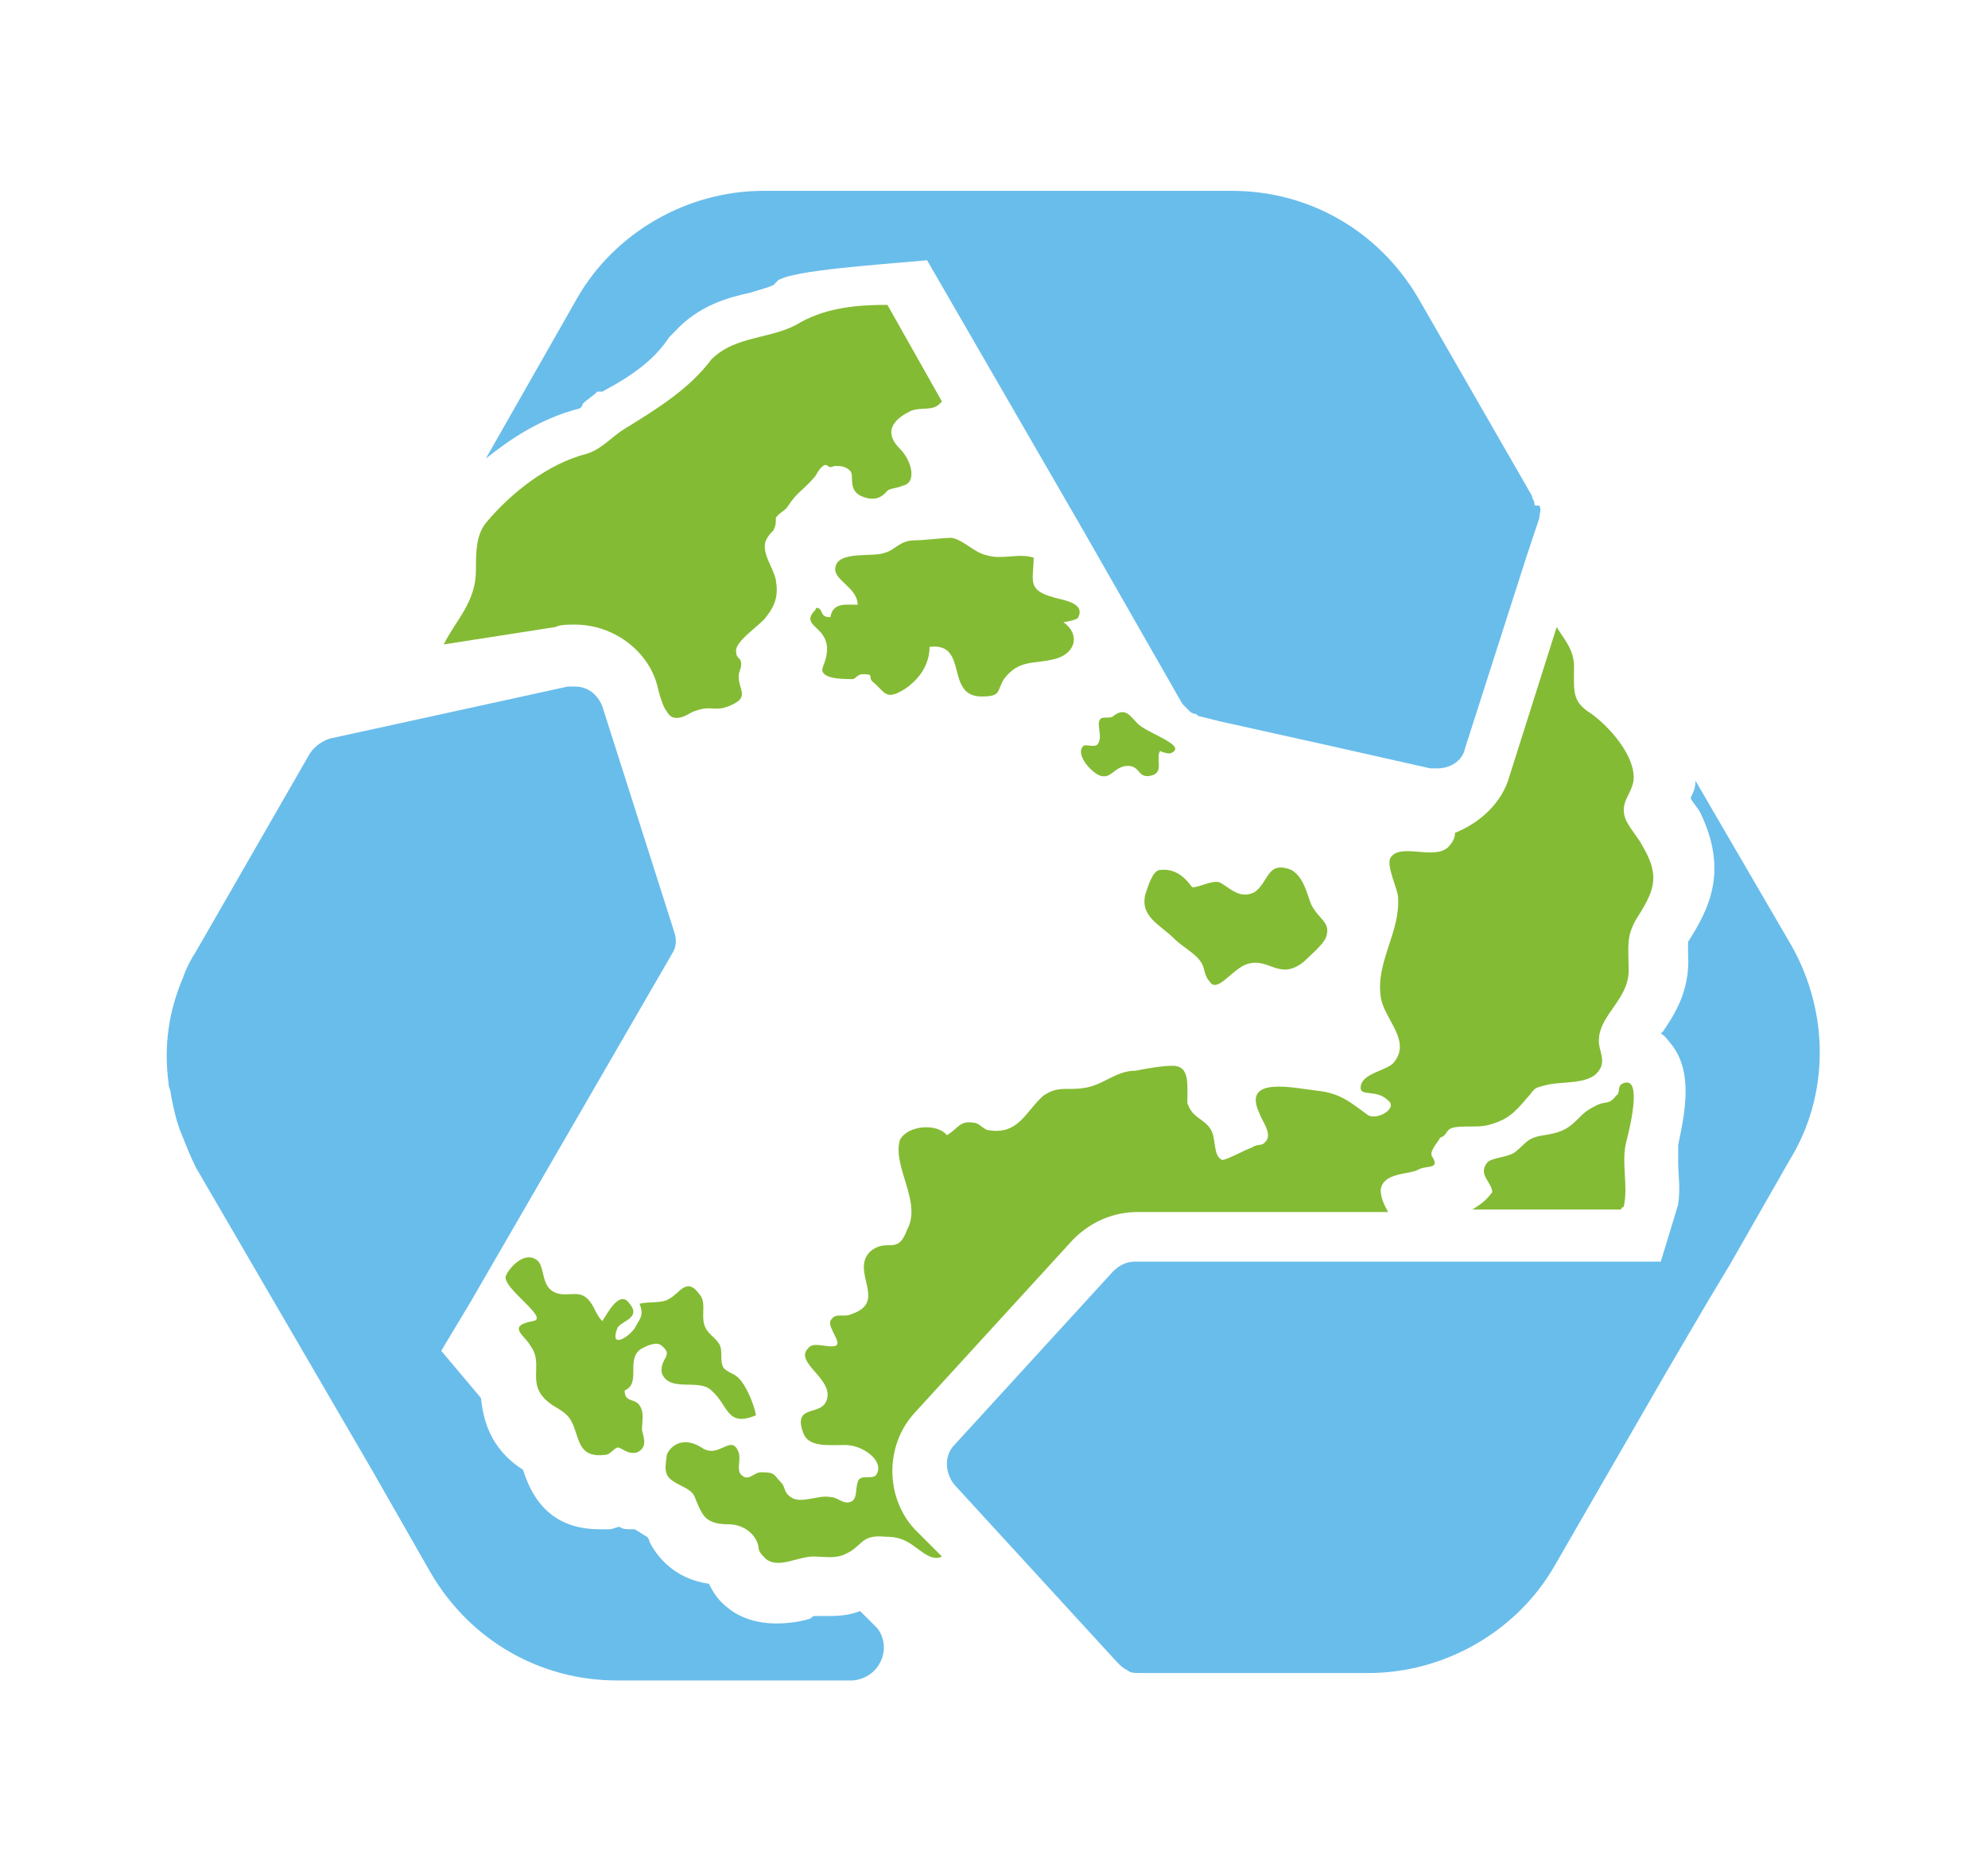 <?xml version="1.0" encoding="utf-8"?>
<!-- Generator: Adobe Illustrator 25.2.3, SVG Export Plug-In . SVG Version: 6.00 Build 0)  -->
<svg version="1.1" id="Слой_1" xmlns="http://www.w3.org/2000/svg" xmlns:xlink="http://www.w3.org/1999/xlink" x="0px" y="0px"
	 viewBox="0 0 80.2 75" style="enable-background:new 0 0 80.2 75;" xml:space="preserve">
<style type="text/css">
	.st0{fill:#020203;}
	.st1{fill:#FFFFFF;}
	.st2{fill:#69BDEB;}
	.st3{fill:#84BB34;}
</style>
<g>
	<g>
		<g>
			<g>
				<path class="st2" d="M61.9,20.3c0-0.1-0.1-0.2-0.1-0.3l-4.6-8c-1.6-2.7-4.4-4.3-7.5-4.3h-4.8h-8.6h-0.7h-4.8
					c-3.1,0-6,1.7-7.5,4.3l-3.7,6.5c1-0.8,2.2-1.6,3.7-2c0.1,0,0.2-0.1,0.2-0.2c0.2-0.2,0.4-0.3,0.6-0.5l0.1,0l0.1,0
					c1.3-0.7,2.1-1.3,2.7-2.2l0.1-0.1l0.1-0.1c1-1.1,2.2-1.4,3.1-1.6c0.3-0.1,0.7-0.2,0.9-0.3l0.1-0.1l0.1-0.1
					c0.7-0.4,3.8-0.6,6-0.8l6.3,10.9l4,7c0.1,0.1,0.2,0.2,0.3,0.3c0,0,0,0,0,0c0.1,0.1,0.2,0.1,0.2,0.1c0.1,0,0.1,0.1,0.2,0.1
					l0.8,0.2l4.5,1l4,0.9c0.1,0,0.2,0,0.3,0c0.5,0,1-0.3,1.1-0.8l2.5-7.8l0.5-1.5c0-0.2,0.1-0.3,0-0.5
					C61.9,20.4,61.9,20.4,61.9,20.3z"/>
				<path class="st2" d="M72.3,38.2l-3.9-6.7c0,0.3-0.1,0.5-0.2,0.7c0.1,0.2,0.3,0.4,0.4,0.6c1.1,2.3,0.4,3.8-0.5,5.2
					c0,0.1,0,0.2,0,0.3l0,0.2c0.1,1.5-0.6,2.5-1,3.1c0,0-0.1,0.1-0.1,0.1c0.2,0.1,0.3,0.3,0.4,0.4c0.9,1.1,0.6,2.7,0.3,4.1l0,0.1
					c0,0.1,0,0.4,0,0.6c0,0.5,0.1,1,0,1.7l-0.7,2.3h-0.8l-2.4,0c0,0,0,0,0,0l-3.5,0h-4.6h0h-9.9c-0.3,0-0.6,0.1-0.9,0.4l-6.4,7
					c-0.4,0.4-0.4,1.1,0,1.6l6.6,7.2c0.1,0.1,0.2,0.2,0.4,0.3c0.1,0.1,0.3,0.1,0.5,0.1h9.2c3.1,0,6-1.7,7.5-4.3l4.5-7.8l1.7-2.9l0,0
					l0.6-1l0.3-0.5l0,0l2.4-4.2C73.8,44.2,73.8,40.9,72.3,38.2z"/>
				<path class="st2" d="M35.4,65.7L34.7,65c-0.5,0.2-1,0.2-1.4,0.2l-0.2,0l-0.2,0l0,0c-0.1,0-0.1,0-0.2,0.1
					c-0.3,0.1-0.8,0.2-1.4,0.2c-0.7,0-1.4-0.2-1.9-0.6c-0.4-0.3-0.6-0.6-0.8-1c-1.4-0.2-2.1-1.1-2.4-1.7c0-0.1-0.1-0.2-0.1-0.2
					c-0.2-0.1-0.3-0.2-0.5-0.3c0,0,0,0-0.1,0c-0.2,0-0.4,0-0.5-0.1c-0.1,0-0.3,0.1-0.4,0.1c-0.1,0-0.3,0-0.4,0
					c-1.6,0-2.6-0.8-3.1-2.4c0,0,0,0,0,0c-1.4-0.9-1.6-2.1-1.7-2.9l-1.6-1.9l1.2-2l8.1-14c0.2-0.3,0.2-0.6,0.1-0.9l-2.9-9.1
					c-0.2-0.5-0.6-0.8-1.1-0.8c-0.1,0-0.2,0-0.3,0l-9.6,2.1c-0.3,0.1-0.6,0.3-0.8,0.6l-4.6,8c-0.2,0.3-0.4,0.7-0.5,1
					c-0.6,1.4-0.8,2.8-0.6,4.3c0,0.2,0.1,0.3,0.1,0.5c0.1,0.5,0.2,1,0.4,1.5c0.2,0.5,0.4,1,0.6,1.4l7.1,12.2v0l2.4,4.2
					c1.6,2.7,4.4,4.3,7.5,4.3h9.5C35.5,67.7,36,66.5,35.4,65.7z"/>
			</g>
			<g>
				<path class="st3" d="M59.4,48.8l6,0c0,0,0-0.1,0.1-0.1c0.2-0.8-0.1-1.8,0.1-2.6c0.1-0.4,0.7-2.7-0.1-2.4
					c-0.3,0.1-0.1,0.4-0.3,0.5c-0.3,0.4-0.4,0.2-0.8,0.4c-0.4,0.2-0.5,0.3-0.8,0.6c-0.4,0.4-0.7,0.5-1.3,0.6
					c-0.7,0.1-0.7,0.3-1.2,0.7c-0.3,0.2-0.9,0.2-1.1,0.4c-0.4,0.5,0.2,0.8,0.2,1.2C59.9,48.5,59.7,48.6,59.4,48.8z"/>
				<path class="st3" d="M36.9,61.7c-1.2-1.3-1.2-3.4,0-4.7l6.4-7c0.7-0.7,1.6-1.1,2.6-1.1H56c-0.1-0.2-0.3-0.5-0.3-0.9
					c0.1-0.7,1.1-0.6,1.5-0.8c0.3-0.2,0.9,0,0.6-0.5c-0.2-0.2,0.2-0.6,0.3-0.8c0.3-0.1,0.2-0.3,0.5-0.4c0.4-0.1,1,0,1.4-0.1
					c0.8-0.2,1.1-0.5,1.6-1.1c0.3-0.3,0.2-0.4,0.7-0.5c0.6-0.2,1.8,0,2.2-0.6c0.3-0.4,0-0.8,0-1.2c0-1.1,1.3-1.7,1.2-3
					c0-0.8-0.1-1.2,0.3-1.9c0.7-1.1,1-1.7,0.3-2.9c-0.2-0.4-0.5-0.7-0.7-1.1c-0.3-0.7,0.2-1,0.3-1.6c0.1-1-1-2.2-1.7-2.7
					c-0.8-0.5-0.7-0.9-0.7-1.9c0-0.7-0.4-1.1-0.7-1.6l-1.9,6c-0.3,1.1-1.2,1.9-2.2,2.3c0,0.2-0.1,0.4-0.3,0.6
					c-0.6,0.5-1.9-0.2-2.3,0.4c-0.2,0.3,0.3,1.3,0.3,1.6c0.1,1.4-0.9,2.6-0.7,4c0.1,0.9,1.3,1.8,0.5,2.7c-0.3,0.3-1.2,0.4-1.3,0.9
					c-0.1,0.5,0.6,0.1,1.1,0.6c0.4,0.3-0.4,0.8-0.8,0.6c-0.7-0.5-1.1-0.9-2.1-1c-0.9-0.1-3-0.6-2.3,0.9c0.1,0.3,0.5,0.8,0.3,1.1
					c-0.2,0.3-0.3,0.1-0.6,0.3c-0.3,0.1-1,0.5-1.2,0.5c-0.4-0.2-0.2-0.9-0.5-1.3c-0.3-0.4-0.7-0.4-0.9-1C47.9,43.7,48,43,47.3,43
					c-0.4,0-1,0.1-1.5,0.2c-0.8,0-1.3,0.6-2.1,0.7c-0.7,0.1-1-0.1-1.6,0.3c-0.7,0.6-1,1.6-2.2,1.4c-0.2,0-0.4-0.3-0.6-0.3
					c-0.6-0.1-0.6,0.2-1.1,0.5c-0.4-0.5-1.6-0.4-1.9,0.2c-0.3,1.1,0.9,2.5,0.3,3.6c-0.4,1.1-0.8,0.3-1.5,0.9c-0.8,0.8,0.7,2-0.7,2.5
					c-0.4,0.2-0.7-0.1-0.9,0.3c-0.1,0.3,0.5,0.9,0.2,1c-0.3,0.1-0.9-0.2-1.1,0.1c-0.6,0.6,1.2,1.3,0.7,2.2c-0.3,0.5-1.3,0.1-0.9,1.2
					c0.2,0.6,1,0.5,1.7,0.5c0.7,0,1.5,0.6,1.3,1.1c-0.1,0.4-0.7,0-0.8,0.4c-0.1,0.3,0,0.7-0.3,0.8c-0.3,0.1-0.5-0.2-0.8-0.2
					c-0.5-0.1-1.2,0.3-1.6,0c-0.3-0.2-0.2-0.4-0.4-0.6c-0.3-0.3-0.2-0.4-0.8-0.4c-0.3,0-0.5,0.4-0.8,0.1c-0.2-0.2,0-0.6-0.1-0.9
					c-0.3-0.8-0.8,0.3-1.5-0.2c-0.8-0.5-1.3,0-1.4,0.3c-0.1,0.7-0.1,0.9,0.5,1.2c0.8,0.4,0.5,0.4,0.9,1.1c0.2,0.4,0.6,0.5,1.1,0.5
					c0.6,0,1.1,0.4,1.2,0.9c0,0.2,0.1,0.3,0.3,0.5c0.5,0.4,1.3-0.1,1.9-0.1c0.5,0,0.9,0.1,1.3-0.1c0.7-0.3,0.6-0.8,1.6-0.7
					c0.5,0,0.8,0.1,1.2,0.4c0.3,0.2,0.7,0.6,1.1,0.4c0,0,0,0,0,0L36.9,61.7z"/>
				<path class="st3" d="M22.4,25.3c0.2-0.1,0.5-0.1,0.8-0.1c1.5,0,2.9,1,3.3,2.4c0,0,0.2,0.9,0.4,1.1c0.3,0.6,1,0,1.1,0
					c0.8-0.3,0.8,0.1,1.6-0.3c0.6-0.3,0.2-0.6,0.2-1.1c0-0.2,0.1-0.3,0.1-0.5c0-0.3-0.2-0.2-0.2-0.5c-0.1-0.4,1-1.1,1.2-1.4
					c0.4-0.5,0.5-0.9,0.4-1.5c-0.1-0.5-0.6-1.1-0.4-1.6c0.1-0.2,0.2-0.3,0.3-0.4c0.1-0.2,0.1-0.3,0.1-0.5c0.1-0.2,0.4-0.3,0.5-0.5
					c0.4-0.6,0.6-0.6,1.1-1.2c0,0,0.3-0.6,0.5-0.4c0.1,0.1,0.2,0,0.3,0c0.2,0,0.4,0,0.6,0.2c0.2,0.2-0.2,0.9,0.7,1.1
					c0.5,0.1,0.7-0.2,0.8-0.3c0.1-0.1,0.4-0.1,0.6-0.2c0.6-0.1,0.4-1-0.1-1.5c-0.8-0.8,0-1.3,0.4-1.5c0.4-0.2,0.9,0,1.2-0.3
					c0,0,0.1-0.1,0.1-0.1l-2.2-3.9c-1.2,0-2.4,0.1-3.5,0.7c-1.1,0.7-2.6,0.5-3.6,1.5c-0.9,1.2-2.2,2-3.5,2.8c-0.5,0.3-0.9,0.8-1.5,1
					c-1.6,0.4-3.1,1.6-4.1,2.8c-0.4,0.5-0.4,1.2-0.4,1.9c0,1.3-0.8,2-1.3,3L22.4,25.3z"/>
				<path class="st3" d="M32.9,24.6c-0.8,0.8,1,0.6,0.3,2.3c-0.2,0.5,0.8,0.5,1.2,0.5c0.1,0,0.2-0.2,0.4-0.2c0.5,0,0.2,0.1,0.4,0.3
					c0.5,0.4,0.5,0.8,1.3,0.3c0.6-0.4,1-1,1-1.7c1.6-0.2,0.6,2,2.1,2c0.8,0,0.6-0.2,0.9-0.7c0.6-0.8,1.2-0.6,2-0.8
					c0.9-0.2,1.1-1,0.4-1.5c0.1,0,0.6-0.1,0.6-0.2c0.3-0.6-0.7-0.7-1-0.8c-1.1-0.3-0.8-0.7-0.8-1.6c-0.6-0.2-1.3,0.1-1.9-0.1
					c-0.5-0.1-0.9-0.6-1.4-0.7c-0.4,0-1.1,0.1-1.5,0.1c-0.6,0-0.8,0.4-1.2,0.5c-0.5,0.2-1.9-0.1-2,0.6c-0.1,0.5,0.9,0.8,0.9,1.5
					c-0.5,0-1-0.1-1.1,0.5c-0.3,0-0.3-0.1-0.4-0.3C33,24.5,32.9,24.5,32.9,24.6z"/>
				<path class="st3" d="M47.2,30.4c0.8-0.3-0.9-0.8-1.3-1.2c-0.3-0.3-0.5-0.7-1-0.3c-0.1,0.1-0.4,0-0.5,0.1c-0.2,0.2,0.1,0.7-0.1,1
					c-0.1,0.2-0.5,0-0.6,0.1c-0.3,0.3,0.2,0.9,0.5,1.1c0.6,0.4,0.7-0.3,1.3-0.3c0.5,0,0.4,0.5,0.9,0.4c0.6-0.1,0.2-0.7,0.4-1
					C46.8,30.3,47,30.4,47.2,30.4z"/>
				<path class="st3" d="M50.3,38.9c0.9-0.3,1.3,0.7,2.3-0.1c0.2-0.2,0.8-0.7,0.9-1c0.2-0.6-0.3-0.7-0.6-1.3
					c-0.2-0.5-0.3-1.1-0.8-1.4c-1-0.4-0.9,0.5-1.5,0.9c-0.6,0.3-1-0.2-1.4-0.4c-0.3-0.1-0.8,0.2-1.1,0.2c-0.1-0.1-0.5-0.8-1.3-0.7
					c-0.3,0-0.5,0.7-0.6,1c-0.2,0.9,0.6,1.2,1.2,1.8c0.3,0.3,0.9,0.6,1.1,1c0.1,0.2,0.1,0.5,0.3,0.7C49.1,40.1,49.7,39.1,50.3,38.9z
					"/>
				<path class="st3" d="M28.7,56.1c0.7,0.6,0.6,1.5,1.8,1c-0.1-0.5-0.4-1.2-0.7-1.5c-0.2-0.2-0.4-0.2-0.6-0.4c-0.2-0.3,0-0.7-0.2-1
					c-0.2-0.3-0.5-0.4-0.6-0.8c-0.1-0.4,0.1-0.9-0.2-1.2c-0.5-0.7-0.8,0-1.2,0.2c-0.3,0.2-0.8,0.1-1.2,0.2c0.2,0.5,0,0.6-0.2,1
					c-0.3,0.4-1,0.8-0.7,0c0.1-0.3,1-0.4,0.5-1C25,52,24.5,53,24.3,53.3C24,53,24,52.7,23.7,52.4c-0.4-0.4-0.9,0-1.4-0.3
					c-0.5-0.3-0.3-1.1-0.7-1.3c-0.5-0.3-1.1,0.4-1.2,0.7c-0.1,0.5,1.8,1.7,1.1,1.8c-1.1,0.2-0.3,0.6-0.1,1c0.6,0.8-0.3,1.6,0.9,2.4
					c0.5,0.3,0.7,0.4,0.9,1c0.2,0.6,0.3,1.1,1.2,1c0.2,0,0.3-0.2,0.5-0.3c0.2,0,0.4,0.3,0.8,0.2c0.4-0.2,0.3-0.5,0.2-0.9
					c0-0.4,0.1-0.7-0.1-1c-0.2-0.3-0.6-0.1-0.6-0.6c0.7-0.3,0-1.3,0.7-1.7c0.2-0.1,0.6-0.3,0.8-0.1c0.5,0.4-0.1,0.5,0,1.1
					C27,56.2,28.2,55.6,28.7,56.1z"/>
			</g>
		</g>
	</g>
</g>
</svg>

